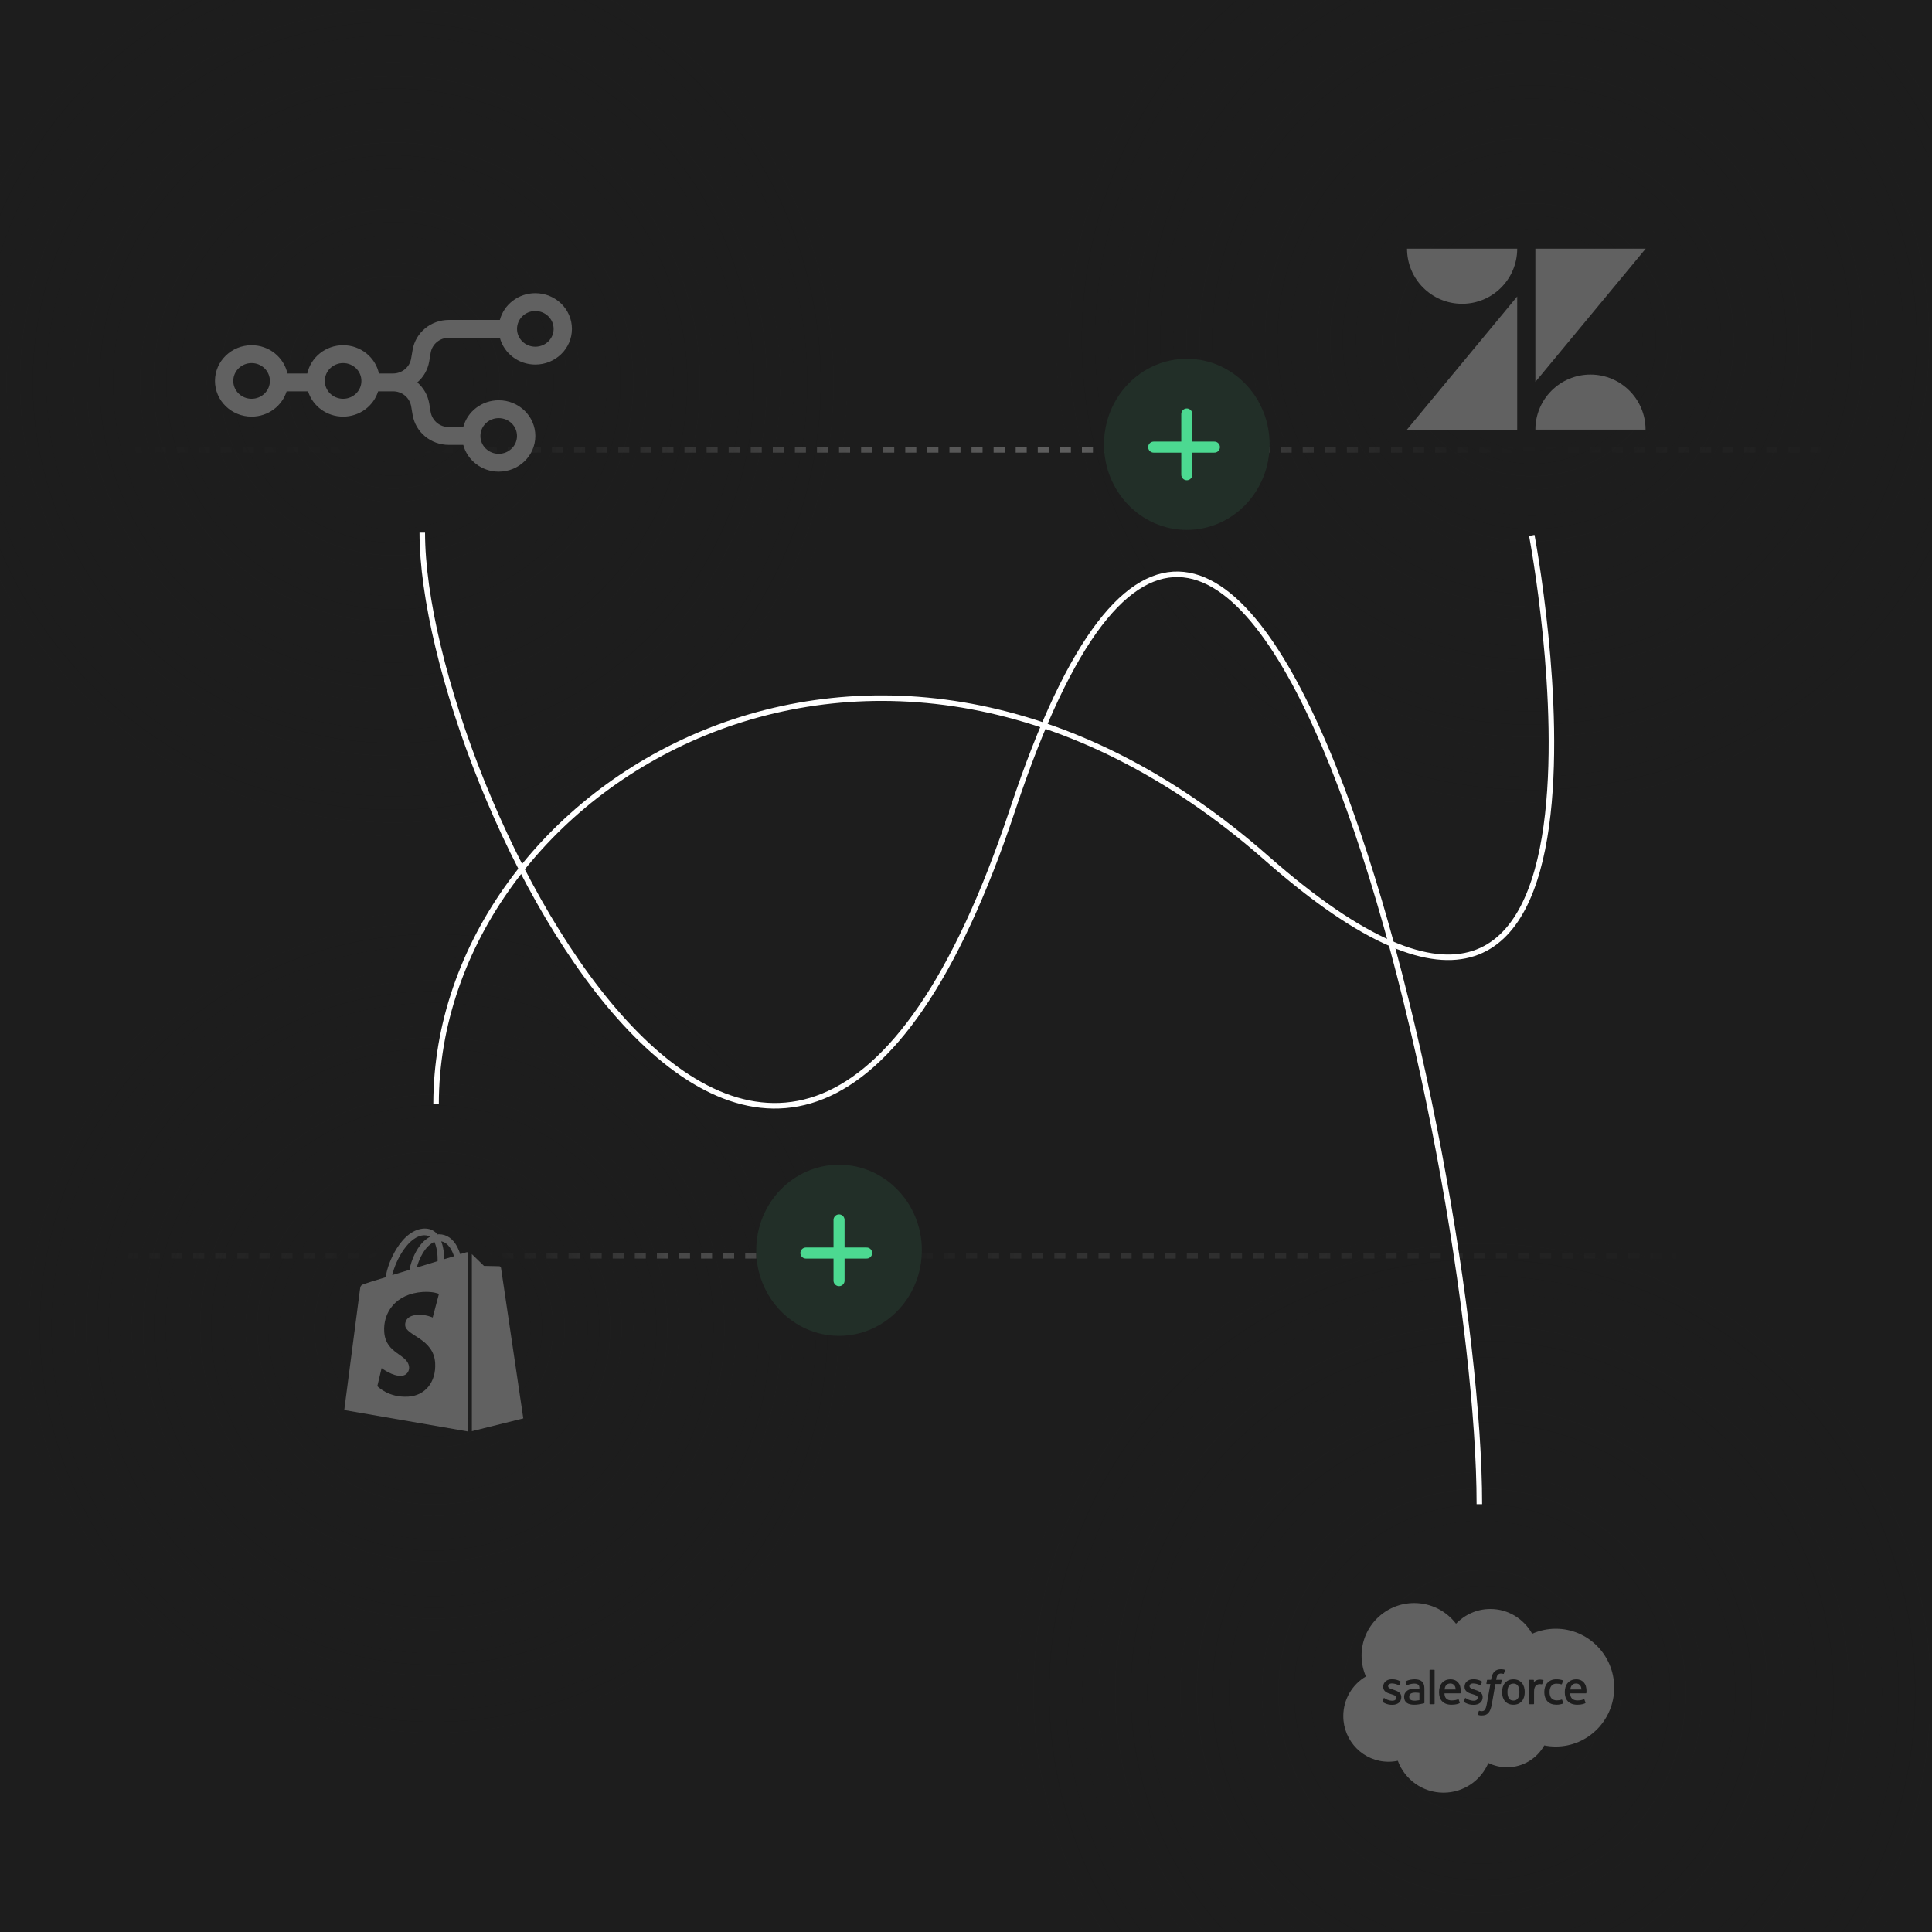 <svg width="350" height="350" viewBox="0 0 350 350" fill="none" xmlns="http://www.w3.org/2000/svg">
<rect x="0" y="0" width="350" height="350" fill="#808080" stroke="none"/>
<g clip-path="url(#clip0_467_485)">
<rect width="350" height="350" fill="#1D1D1D"/>
<line x1="321" y1="227.5" x2="5" y2="227.5" stroke="url(#paint0_linear_467_485)" stroke-dasharray="2 2"/>
<line x1="350" y1="81.5" x2="5" y2="81.5" stroke="url(#paint1_linear_467_485)" stroke-dasharray="2 2"/>
<circle cx="277.532" cy="61.532" r="87.532" fill="url(#paint2_radial_467_485)"/>
<path d="M274.856 53.711V77.836H254.877L274.856 53.711Z" fill="#616161"/>
<path d="M274.856 45.055C274.856 50.568 270.39 55.034 264.877 55.034C259.364 55.034 254.898 50.568 254.898 45.055H274.856Z" fill="#616161"/>
<path d="M278.149 77.833C278.149 72.32 282.615 67.855 288.128 67.855C293.641 67.855 298.107 72.32 298.107 77.833H278.149Z" fill="#616161"/>
<path d="M278.149 69.18V45.055H298.128L278.149 69.18Z" fill="#616161"/>
<circle cx="268.5" cy="306.5" r="85.5" fill="url(#paint3_radial_467_485)"/>
<path d="M262.731 304.981C263.104 304.981 263.351 305.127 263.529 305.393C263.645 305.568 263.696 305.803 263.717 306.064H261.688C261.729 305.794 261.803 305.568 261.918 305.393C262.092 305.127 262.358 304.981 262.731 304.981Z" fill="#616161"/>
<path d="M285.51 304.981C285.884 304.981 286.131 305.127 286.307 305.393C286.425 305.568 286.476 305.803 286.496 306.064H284.468C284.507 305.794 284.582 305.568 284.697 305.393C284.872 305.127 285.137 304.981 285.51 304.981Z" fill="#616161"/>
<path d="M256.37 306.632C256.773 306.637 257.134 306.696 257.141 306.697V307.991H257.142C257.138 307.992 256.778 308.069 256.374 308.093C255.795 308.128 255.538 307.926 255.54 307.927C255.429 307.838 255.413 307.815 255.376 307.758C255.32 307.671 255.291 307.546 255.291 307.388C255.291 307.138 255.374 306.958 255.545 306.837C255.549 306.833 255.797 306.624 256.37 306.632Z" fill="#616161"/>
<path d="M274.169 304.998C274.543 304.998 274.811 305.127 274.988 305.393C275.166 305.661 275.257 306.044 275.257 306.531C275.257 307.018 275.166 307.402 274.987 307.673C274.81 307.942 274.543 308.072 274.169 308.072C273.795 308.072 273.529 307.942 273.355 307.673C273.179 307.403 273.09 307.018 273.09 306.531C273.09 306.044 273.179 305.661 273.355 305.393C273.529 305.127 273.796 304.998 274.169 304.998Z" fill="#616161"/>
<path fill-rule="evenodd" clip-rule="evenodd" d="M256.196 290.406C259.286 290.406 262.033 291.875 263.774 294.152C265.357 292.503 267.56 291.48 269.997 291.48C273.236 291.48 276.062 293.287 277.567 295.968C278.875 295.384 280.323 295.059 281.846 295.059C287.689 295.059 292.425 299.837 292.425 305.731C292.425 311.626 287.689 316.404 281.846 316.404C281.146 316.405 280.448 316.335 279.762 316.197C278.437 318.561 275.911 320.159 273.012 320.159C271.799 320.159 270.651 319.878 269.629 319.38C268.285 322.54 265.155 324.757 261.507 324.757C257.708 324.757 254.47 322.352 253.227 318.981C252.684 319.096 252.121 319.156 251.544 319.156C247.02 319.156 243.353 315.451 243.353 310.88C243.353 307.816 245.001 305.141 247.449 303.71C246.945 302.55 246.664 301.27 246.664 299.925C246.664 294.667 250.932 290.406 256.196 290.406ZM271.931 302.399C271.416 302.399 271.011 302.545 270.726 302.831C270.443 303.116 270.251 303.551 270.155 304.122L270.12 304.314H269.474C269.47 304.314 269.395 304.313 269.379 304.397L269.273 304.989C269.266 305.045 269.29 305.08 269.366 305.08H269.994L269.356 308.64C269.307 308.927 269.249 309.162 269.186 309.341C269.124 309.518 269.063 309.65 268.987 309.746C268.915 309.838 268.846 309.907 268.727 309.947C268.629 309.98 268.516 309.995 268.392 309.995C268.324 309.995 268.232 309.984 268.164 309.97C268.097 309.957 268.062 309.942 268.011 309.92C268.011 309.92 267.937 309.892 267.908 309.966C267.885 310.026 267.717 310.487 267.697 310.544C267.677 310.6 267.705 310.644 267.741 310.658C267.825 310.687 267.887 310.707 268.001 310.734C268.159 310.771 268.292 310.773 268.417 310.773C268.679 310.773 268.918 310.736 269.116 310.665C269.314 310.593 269.488 310.467 269.642 310.298C269.807 310.115 269.911 309.924 270.011 309.661C270.109 309.403 270.194 309.081 270.261 308.707L270.902 305.08H271.839C271.839 305.08 271.918 305.083 271.934 304.997L272.04 304.406C272.047 304.349 272.023 304.314 271.947 304.314H271.038C271.043 304.294 271.084 303.974 271.188 303.672C271.233 303.544 271.317 303.44 271.387 303.369C271.457 303.299 271.537 303.25 271.626 303.221C271.716 303.191 271.818 303.177 271.931 303.177C272.016 303.177 272.101 303.187 272.164 303.2C272.252 303.219 272.287 303.229 272.31 303.236C272.403 303.264 272.415 303.237 272.434 303.192L272.651 302.595C272.673 302.531 272.618 302.503 272.599 302.496C272.508 302.468 272.425 302.449 272.318 302.429C272.208 302.409 272.078 302.399 271.931 302.399ZM252.145 304.214C251.223 304.214 250.58 304.771 250.58 305.568V305.585C250.58 306.426 251.29 306.699 251.955 306.889L252.062 306.922C252.546 307.071 252.963 307.199 252.963 307.54V307.557C252.963 307.868 252.692 308.1 252.254 308.1C252.085 308.1 251.543 308.097 250.958 307.727C250.887 307.686 250.846 307.656 250.791 307.623C250.763 307.605 250.691 307.573 250.659 307.668L250.46 308.219C250.43 308.3 250.472 308.316 250.482 308.33C250.574 308.398 250.668 308.446 250.762 308.5C251.262 308.765 251.735 308.843 252.229 308.843C253.236 308.843 253.861 308.307 253.861 307.445V307.429C253.861 306.632 253.155 306.342 252.493 306.133L252.407 306.105C251.908 305.943 251.478 305.803 251.478 305.475V305.457C251.478 305.176 251.729 304.969 252.119 304.969C252.553 304.969 253.067 305.113 253.399 305.296C253.401 305.298 253.496 305.358 253.531 305.265C253.551 305.214 253.719 304.763 253.736 304.714C253.755 304.661 253.722 304.622 253.687 304.601C253.309 304.371 252.786 304.213 252.245 304.213L252.145 304.214ZM266.881 304.214C265.959 304.214 265.316 304.771 265.316 305.568V305.585C265.317 306.426 266.026 306.699 266.691 306.889L266.798 306.922C267.282 307.071 267.7 307.199 267.7 307.54V307.557C267.7 307.868 267.428 308.1 266.991 308.1C266.821 308.1 266.279 308.097 265.694 307.727C265.623 307.686 265.581 307.657 265.528 307.623C265.51 307.611 265.425 307.578 265.395 307.668L265.197 308.219C265.166 308.3 265.208 308.316 265.218 308.33C265.31 308.398 265.404 308.446 265.498 308.5C265.999 308.765 266.471 308.843 266.965 308.843C267.972 308.843 268.597 308.307 268.597 307.445V307.429C268.597 306.632 267.892 306.342 267.23 306.133L267.144 306.105C266.645 305.943 266.214 305.803 266.214 305.475V305.457C266.214 305.176 266.466 304.969 266.856 304.969C267.289 304.969 267.804 305.113 268.135 305.296C268.135 305.296 268.232 305.359 268.268 305.265C268.287 305.214 268.455 304.763 268.473 304.714C268.491 304.661 268.458 304.622 268.424 304.601C268.046 304.371 267.523 304.213 266.982 304.213L266.881 304.214ZM262.798 304.227C262.444 304.227 262.121 304.286 261.859 304.409C261.597 304.532 261.377 304.7 261.204 304.909C261.032 305.117 260.902 305.366 260.819 305.647C260.737 305.928 260.694 306.233 260.694 306.555C260.694 306.883 260.737 307.189 260.823 307.464C260.91 307.74 261.049 307.984 261.236 308.186C261.422 308.39 261.663 308.549 261.951 308.66C262.237 308.771 262.584 308.828 262.983 308.827C263.805 308.825 264.238 308.642 264.416 308.543C264.447 308.525 264.477 308.495 264.44 308.407L264.254 307.886C264.226 307.808 264.147 307.837 264.147 307.837C263.943 307.912 263.655 308.048 262.979 308.047C262.538 308.046 262.211 307.916 262.006 307.712C261.796 307.504 261.693 307.198 261.675 306.766L264.519 306.769C264.519 306.769 264.594 306.767 264.602 306.695C264.605 306.664 264.699 306.11 264.516 305.469C264.445 305.2 264.269 304.928 264.153 304.804C263.97 304.607 263.791 304.469 263.613 304.392C263.381 304.293 263.103 304.227 262.798 304.227ZM285.578 304.227C285.223 304.227 284.9 304.286 284.639 304.409C284.377 304.532 284.157 304.7 283.984 304.909C283.811 305.117 283.681 305.366 283.599 305.647C283.516 305.928 283.474 306.233 283.474 306.555C283.474 306.883 283.517 307.189 283.603 307.464C283.69 307.74 283.828 307.984 284.015 308.186C284.202 308.39 284.443 308.549 284.731 308.66C285.016 308.771 285.364 308.828 285.763 308.827C286.584 308.825 287.017 308.642 287.195 308.543C287.227 308.525 287.257 308.495 287.219 308.407L287.033 307.886C287.005 307.808 286.926 307.837 286.926 307.837C286.723 307.912 286.433 308.048 285.759 308.047C285.318 308.046 284.99 307.916 284.786 307.712C284.575 307.504 284.472 307.198 284.454 306.766L287.299 306.769C287.302 306.768 287.374 306.766 287.381 306.695C287.384 306.664 287.479 306.11 287.296 305.469C287.225 305.2 287.048 304.928 286.932 304.804C286.749 304.606 286.57 304.469 286.393 304.392C286.161 304.293 285.882 304.227 285.578 304.227ZM256.287 304.222C256.074 304.222 255.731 304.251 255.525 304.293C255.516 304.294 254.902 304.414 254.648 304.613C254.648 304.613 254.592 304.648 254.623 304.726L254.824 305.267C254.849 305.336 254.915 305.314 254.917 305.313C254.917 305.313 254.939 305.305 254.964 305.29C255.507 304.995 256.194 305.002 256.203 305.002C256.511 305.002 256.747 305.063 256.907 305.185C257.062 305.304 257.141 305.484 257.141 305.863V305.983C256.899 305.949 256.677 305.928 256.672 305.928C256.556 305.919 256.407 305.915 256.228 305.915C255.984 305.915 255.748 305.945 255.527 306.005C255.305 306.064 255.105 306.157 254.933 306.28C254.761 306.403 254.62 306.563 254.521 306.749C254.42 306.937 254.369 307.158 254.369 307.405C254.369 307.657 254.412 307.876 254.499 308.055C254.586 308.234 254.711 308.384 254.87 308.499C255.028 308.614 255.223 308.699 255.45 308.75C255.673 308.801 255.926 308.827 256.202 308.827C256.494 308.827 256.785 308.803 257.067 308.755C257.345 308.707 257.688 308.638 257.783 308.617C257.85 308.601 257.916 308.583 257.982 308.566C258.052 308.548 258.047 308.474 258.047 308.473L258.046 305.871C258.046 305.301 257.894 304.878 257.594 304.616C257.295 304.354 256.855 304.222 256.287 304.222ZM274.169 304.227C273.828 304.227 273.525 304.287 273.268 304.407C273.011 304.527 272.794 304.692 272.623 304.898C272.452 305.103 272.323 305.349 272.24 305.628C272.158 305.905 272.117 306.208 272.117 306.531C272.117 306.853 272.158 307.157 272.24 307.434C272.323 307.712 272.451 307.958 272.623 308.164C272.794 308.369 273.012 308.534 273.268 308.651C273.526 308.767 273.828 308.827 274.169 308.827C274.51 308.827 274.813 308.767 275.07 308.651C275.326 308.534 275.544 308.369 275.715 308.164C275.886 307.959 276.015 307.713 276.098 307.434C276.18 307.157 276.221 306.852 276.221 306.531C276.221 306.209 276.18 305.905 276.098 305.628C276.015 305.349 275.886 305.103 275.715 304.898C275.544 304.692 275.327 304.527 275.07 304.407C274.813 304.287 274.51 304.227 274.169 304.227ZM281.921 304.222C281.568 304.222 281.253 304.283 280.984 304.403C280.716 304.522 280.488 304.687 280.307 304.893C280.127 305.098 279.99 305.344 279.899 305.623C279.808 305.9 279.761 306.205 279.761 306.527C279.761 307.224 279.95 307.788 280.321 308.2C280.693 308.614 281.251 308.824 281.98 308.824C282.41 308.824 282.852 308.737 283.169 308.612C283.17 308.612 283.23 308.582 283.204 308.512L282.997 307.942C282.969 307.86 282.89 307.891 282.89 307.891C282.768 307.938 282.638 307.981 282.5 308.003C282.359 308.025 282.205 308.036 282.039 308.036C281.632 308.036 281.309 307.915 281.078 307.676C280.846 307.437 280.716 307.05 280.717 306.527C280.719 306.051 280.833 305.693 281.039 305.421C281.244 305.149 281.556 305.01 281.972 305.01C282.319 305.01 282.583 305.05 282.86 305.137C282.86 305.137 282.926 305.166 282.957 305.079C283.031 304.875 283.085 304.729 283.164 304.505C283.186 304.441 283.132 304.414 283.112 304.406C283.003 304.364 282.746 304.294 282.551 304.265C282.37 304.237 282.157 304.222 281.921 304.222ZM279.094 304.278C278.736 304.257 278.538 304.317 278.36 304.397C278.184 304.476 277.988 304.605 277.879 304.751V304.405C277.879 304.357 277.845 304.318 277.797 304.318H277.068C277.021 304.318 276.987 304.357 276.987 304.405V308.648C276.987 308.695 277.026 308.734 277.073 308.734H277.82C277.843 308.734 277.865 308.725 277.882 308.709C277.898 308.692 277.907 308.67 277.907 308.648V306.528C277.907 306.244 277.938 305.96 278.001 305.781C278.063 305.605 278.146 305.464 278.25 305.363C278.354 305.262 278.472 305.191 278.601 305.152C278.733 305.111 278.88 305.098 278.983 305.098C279.132 305.098 279.296 305.136 279.296 305.136C279.35 305.142 279.381 305.109 279.399 305.059C279.448 304.929 279.586 304.54 279.613 304.462C279.635 304.398 279.589 304.367 279.57 304.36C279.522 304.341 279.28 304.29 279.094 304.278ZM259.056 302.491C259.008 302.491 258.975 302.529 258.975 302.577V308.648C258.975 308.695 259.008 308.734 259.056 308.734H259.81C259.858 308.734 259.892 308.695 259.892 308.648V302.577C259.892 302.529 259.858 302.491 259.81 302.491H259.056Z" fill="#616161"/>
<circle cx="78.582" cy="240.582" r="76.582" fill="url(#paint4_radial_467_485)"/>
<path d="M84.473 226.868C84.473 226.868 84.058 226.987 83.375 227.194C83.256 226.809 83.078 226.363 82.841 225.889C82.069 224.405 80.912 223.604 79.547 223.604C79.458 223.604 79.369 223.604 79.25 223.633C79.22 223.574 79.161 223.544 79.131 223.485C78.538 222.832 77.766 222.535 76.846 222.565C75.066 222.624 73.285 223.9 71.861 226.185C70.852 227.788 70.08 229.806 69.873 231.379C67.825 232.002 66.401 232.447 66.371 232.476C65.332 232.803 65.303 232.833 65.184 233.812C65.095 234.554 62.365 255.445 62.365 255.445L84.799 259.332V226.838C84.621 226.838 84.532 226.868 84.473 226.868ZM79.28 228.47C78.093 228.826 76.787 229.242 75.511 229.628C75.867 228.233 76.579 226.838 77.41 225.918C77.737 225.592 78.182 225.206 78.686 224.969C79.191 226.037 79.309 227.491 79.28 228.47ZM76.846 223.782C77.262 223.782 77.618 223.871 77.915 224.049C77.44 224.286 76.965 224.672 76.52 225.117C75.392 226.334 74.532 228.233 74.176 230.043C73.107 230.37 72.039 230.696 71.06 230.993C71.713 228.144 74.116 223.841 76.846 223.782ZM73.404 240.103C73.523 242.002 78.538 242.418 78.835 246.899C79.042 250.43 76.965 252.834 73.968 253.012C70.347 253.249 68.359 251.112 68.359 251.112L69.131 247.848C69.131 247.848 71.119 249.362 72.722 249.243C73.76 249.184 74.146 248.323 74.116 247.729C73.968 245.237 69.873 245.385 69.606 241.29C69.368 237.848 71.624 234.376 76.609 234.049C78.538 233.931 79.517 234.405 79.517 234.405L78.389 238.679C78.389 238.679 77.113 238.085 75.6 238.204C73.404 238.352 73.374 239.747 73.404 240.103ZM80.467 228.114C80.467 227.224 80.348 225.948 79.933 224.88C81.298 225.147 81.951 226.66 82.247 227.58C81.713 227.728 81.12 227.907 80.467 228.114Z" fill="#616161"/>
<path d="M85.482 259.274L94.8 256.959C94.8 256.959 90.794 229.866 90.764 229.688C90.734 229.509 90.586 229.391 90.438 229.391C90.289 229.391 87.678 229.331 87.678 229.331C87.678 229.331 86.075 227.788 85.482 227.195V259.274Z" fill="#616161"/>
<circle cx="71.279" cy="69.279" r="83.279" fill="url(#paint5_radial_467_485)"/>
<path fill-rule="evenodd" clip-rule="evenodd" d="M103.611 59.58C103.611 63.15 100.642 66.046 96.978 66.046C93.89 66.046 91.293 63.985 90.555 61.196H81.297C79.675 61.196 78.293 62.339 78.026 63.899L77.754 65.494C77.499 66.968 76.737 68.308 75.599 69.279C76.709 70.233 77.495 71.553 77.754 73.065L78.023 74.66C78.163 75.424 78.568 76.115 79.168 76.61C79.767 77.105 80.522 77.371 81.3 77.362H83.927C84.662 74.574 87.26 72.512 90.35 72.512C94.014 72.512 96.981 75.409 96.981 78.979C96.981 82.549 94.009 85.445 90.35 85.445C87.26 85.445 84.665 83.384 83.927 80.595H81.3C78.056 80.595 75.291 78.311 74.758 75.193L74.486 73.598C74.347 72.835 73.942 72.144 73.344 71.65C72.745 71.156 71.991 70.888 71.215 70.896H68.504C67.674 73.547 65.147 75.476 62.157 75.476C59.166 75.476 56.639 73.547 55.811 70.896H51.926C51.096 73.547 48.569 75.476 45.581 75.476C41.917 75.476 38.947 72.58 38.947 69.01C38.947 65.44 41.917 62.543 45.581 62.543C48.768 62.543 51.433 64.739 52.069 67.663H55.671C56.307 64.739 58.972 62.543 62.159 62.543C65.349 62.543 68.011 64.739 68.647 67.663H71.212C72.831 67.663 74.216 66.52 74.48 64.96L74.755 63.365C75.289 60.248 78.056 57.963 81.297 57.963H90.555C91.293 55.174 93.89 53.113 96.978 53.113C100.642 53.113 103.611 56.01 103.611 59.58ZM100.297 59.58C100.297 61.366 98.81 62.813 96.978 62.813C95.146 62.813 93.664 61.366 93.664 59.58C93.664 57.793 95.146 56.346 96.978 56.346C98.81 56.346 100.295 57.793 100.295 59.58H100.297ZM45.578 72.243C47.41 72.243 48.892 70.796 48.892 69.01C48.892 67.224 47.41 65.777 45.578 65.777C43.746 65.777 42.261 67.224 42.261 69.01C42.261 70.796 43.746 72.243 45.578 72.243ZM62.157 72.243C63.989 72.243 65.473 70.796 65.473 69.01C65.473 67.224 63.991 65.777 62.159 65.777C60.327 65.777 58.842 67.224 58.842 69.01C58.842 70.796 60.324 72.243 62.157 72.243ZM90.344 82.212C92.177 82.212 93.659 80.765 93.659 78.979C93.659 77.192 92.177 75.746 90.344 75.746C88.512 75.746 87.031 77.192 87.031 78.979C87.031 80.765 88.512 82.212 90.344 82.212Z" fill="#616161"/>
<path d="M77.001 96.5C77.001 108.035 81.038 124.811 87.777 141.532C94.513 158.249 103.922 174.842 114.612 186.029C125.317 197.232 137.168 202.886 148.875 198.131C160.653 193.346 172.531 177.951 183.026 146.343C188.282 130.511 193.561 119.589 198.792 112.748C204.022 105.909 209.278 103.059 214.474 103.604C219.632 104.147 224.529 108.021 229.094 114.129C233.672 120.254 237.988 128.717 241.964 138.626C257.864 178.25 268.5 241.439 268.5 272.5H267.5C267.5 241.561 256.887 178.5 241.037 138.999C237.075 129.127 232.797 120.754 228.293 114.729C223.777 108.687 219.103 105.096 214.371 104.599C209.676 104.105 204.721 106.642 199.587 113.355C194.456 120.067 189.218 130.865 183.975 146.657C173.47 178.297 161.473 194.091 149.251 199.057C136.958 204.051 124.684 198.017 113.889 186.721C103.08 175.408 93.612 158.688 86.849 141.905C80.088 125.127 76.001 108.215 76.001 96.5H77.001Z" fill="white"/>
<path d="M79 200C79 142.5 158.5 93 229.5 155.5C300.5 218 277.5 97 277.5 97" stroke="white"/>
<ellipse cx="215" cy="80.5" rx="15" ry="15.5" fill="#222F28"/>
<path d="M209 81H220" stroke="#4CD991" stroke-width="2" stroke-linecap="round" stroke-linejoin="round"/>
<path d="M215 75V86" stroke="#4CD991" stroke-width="2" stroke-linecap="round" stroke-linejoin="round"/>
<ellipse cx="152" cy="226.5" rx="15" ry="15.5" fill="#222F28"/>
<path d="M146 227H157" stroke="#4CD991" stroke-width="2" stroke-linecap="round" stroke-linejoin="round"/>
<path d="M152 221V232" stroke="#4CD991" stroke-width="2" stroke-linecap="round" stroke-linejoin="round"/>
</g>
<defs>
<linearGradient id="paint0_linear_467_485" x1="5" y1="226.5" x2="321" y2="226.5" gradientUnits="userSpaceOnUse">
<stop offset="0.053" stop-color="white" stop-opacity="0"/>
<stop offset="0.37" stop-color="white" stop-opacity="0.4"/>
<stop offset="0.505" stop-color="white" stop-opacity="0"/>
<stop offset="0.611" stop-color="white" stop-opacity="0.1"/>
<stop offset="0.952" stop-color="white" stop-opacity="0"/>
</linearGradient>
<linearGradient id="paint1_linear_467_485" x1="5" y1="80.5" x2="350" y2="80.5" gradientUnits="userSpaceOnUse">
<stop offset="0.053" stop-color="white" stop-opacity="0"/>
<stop offset="0.599" stop-color="white" stop-opacity="0.32"/>
<stop offset="0.952" stop-color="white" stop-opacity="0"/>
</linearGradient>
<radialGradient id="paint2_radial_467_485" cx="0" cy="0" r="1" gradientUnits="userSpaceOnUse" gradientTransform="translate(277.532 61.532) rotate(90) scale(87.532)">
<stop offset="0.216" stop-color="#1D1D1D"/>
<stop offset="1" stop-color="#1D1D1D" stop-opacity="0"/>
</radialGradient>
<radialGradient id="paint3_radial_467_485" cx="0" cy="0" r="1" gradientUnits="userSpaceOnUse" gradientTransform="translate(268.5 306.5) rotate(90) scale(85.5)">
<stop stop-color="#1D1D1D"/>
<stop offset="1" stop-color="#1D1D1D" stop-opacity="0"/>
</radialGradient>
<radialGradient id="paint4_radial_467_485" cx="0" cy="0" r="1" gradientUnits="userSpaceOnUse" gradientTransform="translate(78.582 240.582) rotate(90) scale(76.582)">
<stop offset="0.216" stop-color="#1D1D1D"/>
<stop offset="1" stop-color="#1D1D1D" stop-opacity="0"/>
</radialGradient>
<radialGradient id="paint5_radial_467_485" cx="0" cy="0" r="1" gradientUnits="userSpaceOnUse" gradientTransform="translate(71.279 69.279) rotate(90) scale(83.279)">
<stop offset="0.159" stop-color="#1D1D1D"/>
<stop offset="1" stop-color="#1D1D1D" stop-opacity="0"/>
</radialGradient>
<clipPath id="clip0_467_485">
<rect width="350" height="350" fill="white"/>
</clipPath>
</defs>
</svg>
